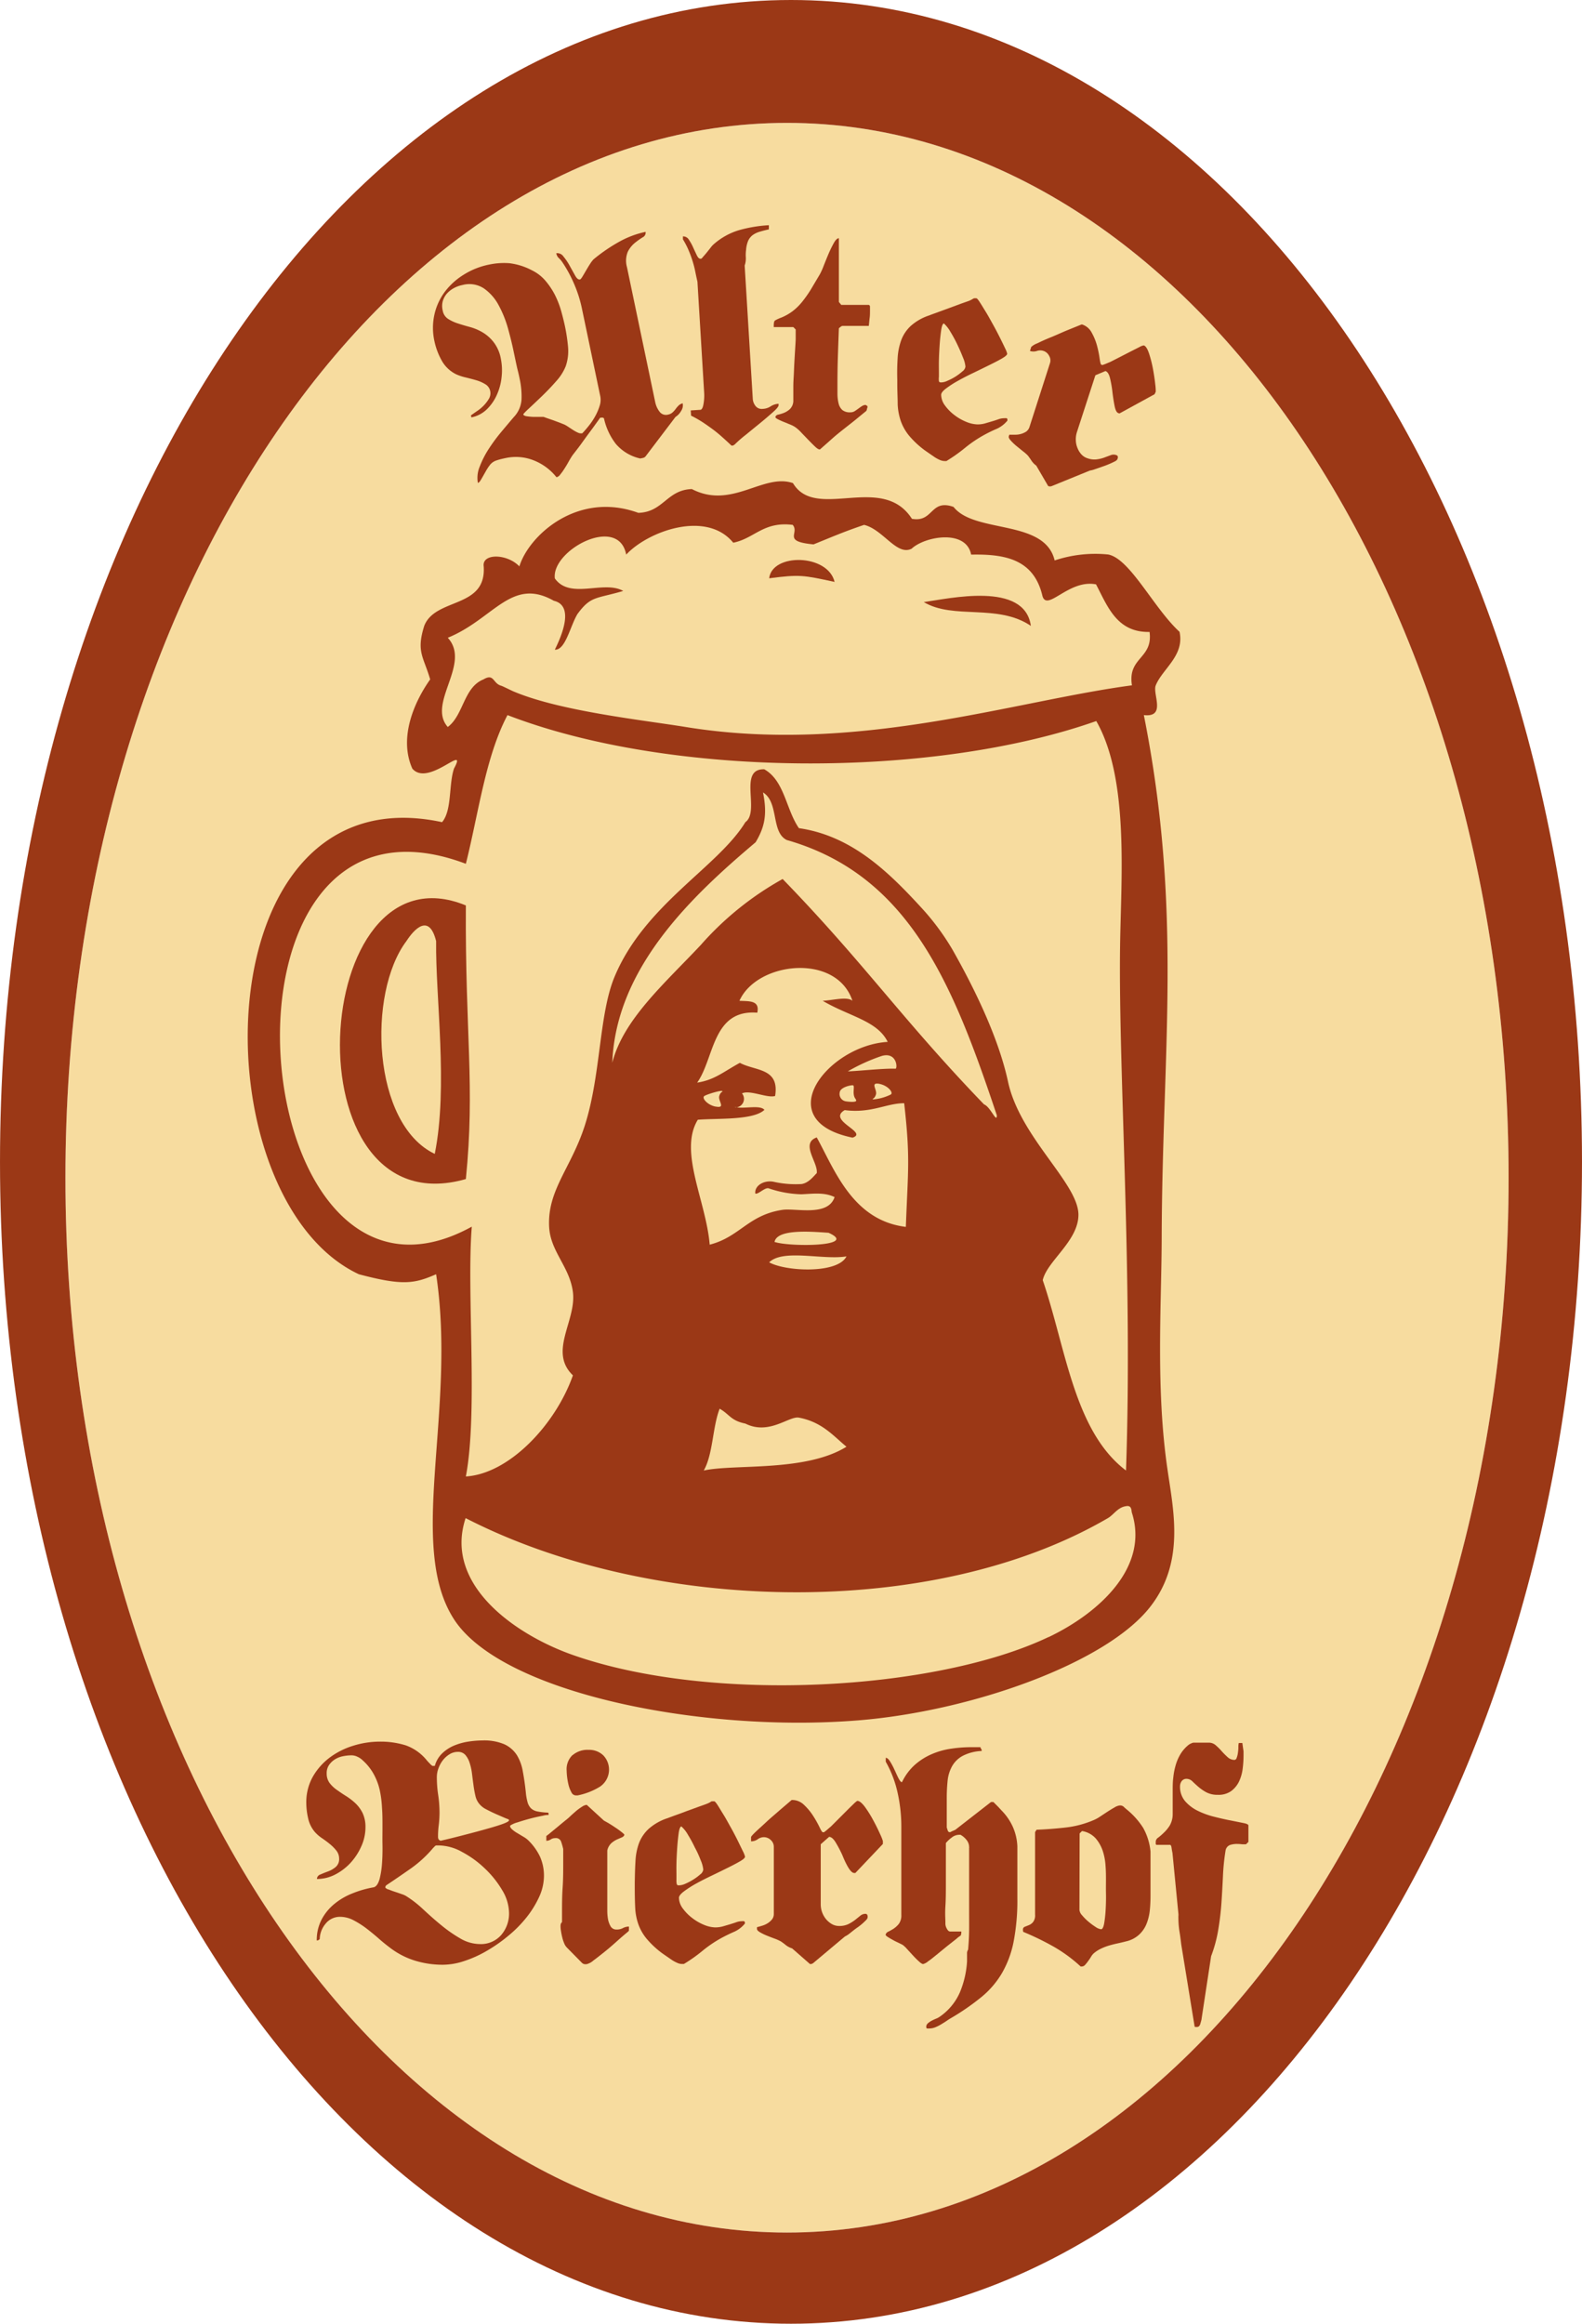 <svg id="Ebene_1" data-name="Ebene 1" xmlns="http://www.w3.org/2000/svg" width="93.84mm" height="137.82mm" viewBox="0 0 266 390.67"><defs><style>.cls-1{fill:#f7dc9f;}.cls-2{fill:#9b3816;}.cls-3{fill:none;}</style></defs><path class="cls-1" d="M290.33,82C223.32,82,169,161.4,169,259.34s54.32,177.33,121.33,177.33,121.33-79.39,121.33-177.33S357.34,82,290.33,82Z" transform="translate(-158 -61.34)"/><path class="cls-2" d="M291,61.34c-73.46,0-133,87.45-133,195.33S217.54,452,291,452s133-87.46,133-195.34S364.45,61.34,291,61.34Zm-.67,375.33c-67,0-121.33-79.39-121.33-177.33S223.32,82,290.33,82,411.66,161.4,411.66,259.34,357.34,436.67,290.33,436.67Z" transform="translate(-158 -61.34)"/><path class="cls-3" d="M281.89,247.47a1.8,1.8,0,0,1-.35-.08A.42.42,0,0,0,281.89,247.47Z" transform="translate(-158 -61.34)"/><path class="cls-3" d="M310.33,267.56c.36-9.6.77-11.53-.28-20.79-3,0-5.6,1.74-10,1.16-3.05,1.76,4.05,3.73,1.32,4.63-14.16-2.92-4.1-15.52,5.91-16.1-1.76-3.58-6.44-4.26-10.93-6.91,1.75-.07,4.13-.76,5,0-2.66-8.07-16.05-6.61-19,0,1.57.1,3.47-.13,3,2-7.6-.59-7.19,7.68-10.11,11.76,2.93-.46,4.32-1.76,7.18-3.33,2.59,1.41,6.7.81,5.93,5.57-1.28.42-4.27-1.08-5.57-.43a1.44,1.44,0,0,1-.87,2.34c1.35.25,4-.43,4.64.43-1.89,1.77-7.81,1.39-11.2,1.66-3.26,5.34,1.39,13.64,2,21,5.05-1.29,6.45-5,12.21-5.85,2.24-.34,7.68,1.2,8.79-2.15-1.76-.85-3.66-.55-5.58-.47a18.28,18.28,0,0,1-5.5-1c-.64-.2-1.76,1.06-2.25.88-.13-1.25,1.37-2.25,3-2a16.82,16.82,0,0,0,4.72.37c1.2-.16,2.05-1.31,2.58-1.84.27-1.75-2.82-5,0-6C298.33,258,301.37,266.52,310.33,267.56Z" transform="translate(-158 -61.34)"/><path class="cls-3" d="M297.31,268.59c-2.9-.19-8.65-.69-9.08,1.54C290.79,271,302.52,270.91,297.31,268.59Z" transform="translate(-158 -61.34)"/><path class="cls-3" d="M226.33,219.56c-6.6,8.73-5.75,30.79,4.77,35.77,2.28-11.36.11-26.25.23-35.77C230.16,214.84,227.66,217.51,226.33,219.56Z" transform="translate(-158 -61.34)"/><path class="cls-3" d="M236.33,309.56c7.33-.45,15.12-8.79,18-17-4.16-4,.61-9.16,0-14-.55-4.29-3.8-6.81-4-11-.3-6.17,3.71-9.86,6-17,2.73-8.52,2.36-18.67,5-25,5.07-12.17,17.38-18.42,22-26,2.52-1.81-1.28-9,3.17-8.89,3.41,1.92,3.65,6.75,5.83,9.9,8.88,1.29,15.09,7.39,20.5,13.27a41.3,41.3,0,0,1,5.33,7.17c3.32,5.87,7.67,14.46,9.33,22.18,2,9.34,11.88,17.09,11.84,22.37,0,4.42-5.3,7.81-6,11,3.9,11.43,5.27,25.4,14,32,1.15-32.95-1.28-66.77-1-88,.15-11.52,1.57-28.26-4-38-27.56,9.71-71.48,9.61-99-1-3.7,7-4.86,16.48-7,25-45.67-17.22-37.78,82.38,1,61C236.43,278.52,238.4,298.62,236.33,309.56Zm0-50c-30,8.56-26.4-56.86,0-46C236.2,235.3,237.9,243.83,236.33,259.56Z" transform="translate(-158 -61.34)"/><path class="cls-3" d="M283.33,300.67c-2.48-.51-2.65-1.56-4.33-2.5-1.21,3.13-1.1,7.63-2.67,10.39,5.15-1.13,17.09.28,24-4-2.2-1.8-4.08-4.15-8-4.89C290.66,299.36,287.33,302.67,283.33,300.67Z" transform="translate(-158 -61.34)"/><path class="cls-3" d="M287.33,273.56c2.79,1.55,11.54,2,13-1C296.3,273.21,289.7,271.26,287.33,273.56Z" transform="translate(-158 -61.34)"/><path class="cls-3" d="M347.33,314.56c-1.35.2-2.05,1.45-3,2-29.58,17.24-76.9,16-108,0-3.74,11.29,8.55,19.68,18,23,23.34,8.22,61.11,6,80-3,8.34-4,17-11.69,14-21C348.27,315,348.18,314.38,347.33,314.56Z" transform="translate(-158 -61.34)"/><path class="cls-3" d="M325.65,248.84C318.32,227,311,208.48,290.33,202.56c-2.69-1.31-1.28-6.35-4-8,.71,3.71.26,5.88-1.24,8.38-10.66,9-23.49,21-24.1,37.06,1.9-7.28,8.78-13.3,14.86-19.77a51.87,51.87,0,0,1,13.76-11.1c13.79,14.22,20.12,23.64,33.89,37.88C324.58,247.4,325.65,250.29,325.65,248.84Z" transform="translate(-158 -61.34)"/><path class="cls-3" d="M351.33,167.56c-5.5.11-7.05-4.28-9-8-4.57-.89-8.17,4.61-9,2-1.44-6.28-6.37-7.11-12-7-.84-4.33-7.8-3.07-10-1-2.5,1.28-4.78-3.22-8-4-3.48,1.19-5.18,1.94-8.5,3.28-5.33-.5-2.3-1.83-3.5-3.28-4.95-.61-6.4,2.27-10,3-4.53-5.54-14.36-1.92-18,2-1.29-6.78-12.59-.76-12,4,2.56,3.63,8.24.24,11.5,2.11-4.63,1.36-5.44.81-7.69,3.87-1.22,2-2,6.15-3.81,6,1.15-2.32,3.33-7.4-.17-8.22-7.13-4.05-10.1,3.06-17.83,6.22,4,4.37-3.54,11,0,15,2.67-2,2.66-6.67,6-8,1.83-1.08,1.57.69,3,1.07.2.06,1.78.85,2,.93,7.88,3.35,21.79,4.83,29,6,28.62,4.66,55.07-4.35,75-7C347.56,171.79,351.89,172.13,351.33,167.56Zm-64-9c.5-4.28,9.87-4.12,11,.61C293,158,292.51,157.89,287.33,158.56Zm26,4c4.17-.58,17-3.54,18,4C325.75,162.77,318.31,165.54,313.33,162.56Z" transform="translate(-158 -61.34)"/><path class="cls-2" d="M287.33,158.56c5.18-.67,5.7-.53,11,.61C297.2,154.44,287.83,154.28,287.33,158.56Z" transform="translate(-158 -61.34)"/><path class="cls-2" d="M313.33,162.56c5,3,12.42.21,18,4C330.3,159,317.5,162,313.33,162.56Z" transform="translate(-158 -61.34)"/><path class="cls-2" d="M236.33,213.56c-26.4-10.86-30,54.56,0,46C237.9,243.83,236.2,235.3,236.33,213.56Zm-5.23,41.77c-10.52-5-11.37-27-4.77-35.77,1.33-2.05,3.83-4.72,5,0C231.21,229.08,233.38,244,231.1,255.33Z" transform="translate(-158 -61.34)"/><path class="cls-2" d="M353.33,269.56c.07-31.63,3.56-54.94-3-88,3.82.43,1.42-3.57,2-5,1.14-2.8,4.87-5,4-9-4.36-4-8.32-12.3-12-13a21.61,21.61,0,0,0-9,1c-1.65-7-13.44-4.46-17-9-3.95-1.39-3.34,2.66-7,2-5-7.79-16.17.45-20-6-5-1.72-10.28,4.49-17,1-4.21.13-4.79,3.88-9,4-10.29-3.75-18.45,3.89-20,9-2.09-2.18-6.33-2.22-6,0,.48,7.15-8.13,5.2-10,10-1.37,4.38-.12,5.15,1,9-2.5,3.52-5.39,9.64-3,15,2.71,3.18,9.43-4.5,7,0-.91,2.76-.31,7-2,9-40.53-8.74-41.15,63.24-14,76,7.33,1.95,9.33,1.61,13,0,3.48,23.06-5,45.6,3,58s41.59,19.14,68,17c18.93-1.53,41.52-9.54,49-19,5.92-7.49,4-16.11,3-23C352.3,294.88,353.3,280.6,353.33,269.56Zm-117-63c2.14-8.52,3.3-18,7-25,27.52,10.61,71.44,10.71,99,1,5.57,9.74,4.15,26.48,4,38-.28,21.23,2.15,55.05,1,88-8.73-6.6-10.1-20.57-14-32,.7-3.19,6-6.58,6-11,0-5.28-9.82-13-11.84-22.37-1.66-7.72-6-16.31-9.33-22.18a41.3,41.3,0,0,0-5.33-7.17c-5.41-5.88-11.62-12-20.5-13.27-2.18-3.15-2.42-8-5.83-9.9-4.45-.11-.65,7.08-3.17,8.89-4.62,7.58-16.93,13.83-22,26-2.64,6.33-2.27,16.48-5,25-2.29,7.14-6.3,10.83-6,17,.2,4.19,3.45,6.71,4,11,.61,4.84-4.16,10,0,14-2.88,8.21-10.67,16.55-18,17,2.07-10.94.1-31,1-42C198.55,288.94,190.66,189.34,236.33,206.56Zm51,67c2.37-2.3,9-.35,13-1C298.87,275.52,290.12,275.11,287.33,273.56Zm13,31c-6.91,4.28-18.85,2.87-24,4,1.57-2.76,1.46-7.26,2.67-10.39,1.68.94,1.85,2,4.33,2.5,4,2,7.33-1.31,9-1C296.25,300.41,298.13,302.76,300.33,304.56Zm-12.1-34.43c.43-2.23,6.18-1.73,9.08-1.54C302.52,270.91,290.79,271,288.23,270.13Zm7.1-17.57c-2.82,1,.27,4.25,0,6-.53.53-1.38,1.68-2.58,1.84A16.82,16.82,0,0,1,288,260c-1.66-.27-3.16.73-3,2,.49.18,1.61-1.08,2.25-.88a18.28,18.28,0,0,0,5.5,1c1.92-.08,3.82-.38,5.58.47-1.11,3.35-6.55,1.81-8.79,2.15-5.76.88-7.16,4.56-12.21,5.85-.61-7.36-5.26-15.66-2-21,3.39-.27,9.31.11,11.2-1.66-.67-.86-3.29-.18-4.64-.43a.42.42,0,0,1-.35-.08,1.8,1.8,0,0,0,.35.08,1.44,1.44,0,0,0,.87-2.34c1.3-.65,4.29.85,5.57.43.77-4.76-3.34-4.16-5.93-5.57-2.86,1.57-4.25,2.87-7.18,3.33,2.92-4.08,2.51-12.35,10.11-11.76.47-2.13-1.43-1.9-3-2,2.95-6.61,16.34-8.07,19,0-.89-.77-3.27-.08-5,0,4.49,2.65,9.17,3.33,10.93,6.91-10,.58-20.07,13.18-5.91,16.1,2.73-.9-4.37-2.87-1.32-4.63,4.44.58,7-1.16,10-1.16,1.05,9.26.64,11.19.28,20.79C301.37,266.52,298.33,258,295.33,252.56Zm-17-5.18c-1.39-.26-2.41-1.47-1.89-1.79s2.84-1,3-.82-.25,0-.5.82S280.09,247.69,278.37,247.38Zm27.54-3.82c1.4.26,2.42,1.47,1.9,1.79a8,8,0,0,1-3,.82c-.13-.19.25,0,.51-.82S304.2,243.24,305.91,243.56Zm-5.31-2.11a31.11,31.11,0,0,1,5.74-2.6c2.54-.68,2.64,2.17,2.26,2.16C306.66,240.92,302.19,241.42,300.6,241.45Zm1.29,4.68c.65.73-1.65.36-1.65.36a1.25,1.25,0,0,1-1-1.54c.11-.77,1.64-1.16,2.16-1.16S301.14,245.28,301.89,246.13Zm-12.28-37a51.87,51.87,0,0,0-13.76,11.1c-6.08,6.47-13,12.49-14.86,19.77.61-16,13.44-28.06,24.1-37.06,1.5-2.5,2-4.67,1.24-8.38,2.72,1.65,1.31,6.69,4,8,20.68,5.92,28,24.39,35.32,46.28,0,1.45-1.07-1.44-2.15-1.83C309.73,232.77,303.4,223.35,289.61,209.13Zm44.72,127.43c-18.89,9-56.66,11.22-80,3-9.45-3.32-21.74-11.71-18-23,31.1,16,78.42,17.24,108,0,.95-.55,1.65-1.8,3-2,.85-.18.94.39,1,1C351.32,324.87,342.67,332.58,334.33,336.56Zm14-160c-19.93,2.65-46.38,11.66-75,7-7.21-1.17-21.12-2.65-29-6-.2-.08-1.78-.87-2-.93-1.45-.38-1.19-2.15-3-1.07-3.34,1.33-3.33,6-6,8-3.54-4,4-10.63,0-15,7.73-3.16,10.7-10.27,17.83-6.22,3.5.82,1.32,5.9.17,8.22,1.79.13,2.59-4,3.81-6,2.25-3.06,3.06-2.51,7.69-3.87-3.26-1.87-8.94,1.52-11.5-2.11-.59-4.76,10.71-10.78,12-4,3.64-3.92,13.47-7.54,18-2,3.6-.73,5.05-3.61,10-3,1.2,1.45-1.83,2.78,3.5,3.28,3.32-1.34,5-2.09,8.5-3.28,3.22.78,5.5,5.28,8,4,2.2-2.07,9.16-3.33,10,1,5.63-.11,10.56.72,12,7,.83,2.61,4.43-2.89,9-2,1.95,3.72,3.5,8.11,9,8C351.89,172.13,347.56,171.79,348.33,176.56Z" transform="translate(-158 -61.34)"/><path class="cls-2" d="M212.76,384.73a4.14,4.14,0,0,0-1,2.59.62.62,0,0,1-.5.25,7.36,7.36,0,0,1,.82-3.53,8.53,8.53,0,0,1,2.17-2.64,11.25,11.25,0,0,1,3.06-1.77,17.25,17.25,0,0,1,3.51-1c.43-.1.75-.55,1-1.37a15.14,15.14,0,0,0,.42-2.76c.07-1,.09-2.07.07-3.11s0-1.85,0-2.42v-.69c0-1,0-2-.08-3a18.6,18.6,0,0,0-.37-2.94,10.18,10.18,0,0,0-1-2.69,8.72,8.72,0,0,0-1.87-2.36,3,3,0,0,0-.87-.6,2.32,2.32,0,0,0-1-.25,7.34,7.34,0,0,0-1.44.15,4,4,0,0,0-1.35.52,3.45,3.45,0,0,0-1,.95,2.38,2.38,0,0,0-.4,1.42,2.65,2.65,0,0,0,.47,1.59,5.46,5.46,0,0,0,1.22,1.17c.5.35,1,.7,1.57,1.05a10.45,10.45,0,0,1,1.57,1.21,5.85,5.85,0,0,1,1.22,1.67,5.47,5.47,0,0,1,.47,2.37,7.73,7.73,0,0,1-.67,3.13,10.23,10.23,0,0,1-1.79,2.79,9.39,9.39,0,0,1-2.59,2,6.66,6.66,0,0,1-3.11.77.81.81,0,0,1,.57-.75c.38-.17.81-.34,1.29-.52a4.29,4.29,0,0,0,1.3-.75,1.73,1.73,0,0,0,.57-1.42,2.15,2.15,0,0,0-.47-1.34,7.41,7.41,0,0,0-1.12-1.12c-.43-.35-.88-.68-1.35-1a6.28,6.28,0,0,1-1.14-1,5.24,5.24,0,0,1-1.14-2.34,11.62,11.62,0,0,1-.3-2.54,8.73,8.73,0,0,1,1.09-4.4,10.58,10.58,0,0,1,2.86-3.24,12.87,12.87,0,0,1,4-2,15,15,0,0,1,4.4-.67,14.25,14.25,0,0,1,4.36.62,8,8,0,0,1,3.51,2.47c.13.16.32.37.57.62a2,2,0,0,0,.42.37h.4a4.59,4.59,0,0,1,1.22-2.09,6.52,6.52,0,0,1,2-1.32,10.29,10.29,0,0,1,2.39-.67,16,16,0,0,1,2.41-.2,8.69,8.69,0,0,1,3.69.65,5,5,0,0,1,2.09,1.82,7.7,7.7,0,0,1,1,2.76c.2,1.06.37,2.22.5,3.48a9.44,9.44,0,0,0,.3,1.7,2.39,2.39,0,0,0,.57,1,2.16,2.16,0,0,0,1.05.52,11.19,11.19,0,0,0,1.72.2c.13,0,.19.06.19.2v.19a3.59,3.59,0,0,0-.94.13c-.63.12-1.33.27-2.09.47s-1.5.42-2.19.65a4.24,4.24,0,0,0-1.25.55v.1c0,.16.13.35.38.57a5,5,0,0,0,.89.62l1,.6a4.05,4.05,0,0,1,.75.55,9.57,9.57,0,0,1,2,2.76,7.85,7.85,0,0,1,.67,3.26,8.52,8.52,0,0,1-.8,3.51,16.62,16.62,0,0,1-2.11,3.43,20.48,20.48,0,0,1-3.07,3.11,25.81,25.81,0,0,1-3.63,2.54,19.47,19.47,0,0,1-3.81,1.72,11.51,11.51,0,0,1-3.61.62,15.87,15.87,0,0,1-4.65-.69,13.36,13.36,0,0,1-4.16-2.14c-.59-.44-1.23-.95-1.91-1.55s-1.38-1.17-2.09-1.72a15.4,15.4,0,0,0-2.19-1.39,4.88,4.88,0,0,0-2.22-.57A3.07,3.07,0,0,0,212.76,384.73Zm10.5-5.77c.31.13.67.27,1.07.4s.79.26,1.17.4a3.6,3.6,0,0,1,.72.3,18.32,18.32,0,0,1,2.89,2.23c1,.93,2,1.83,3.06,2.69a23.28,23.28,0,0,0,3.21,2.24,6.56,6.56,0,0,0,3.29.95,4.52,4.52,0,0,0,3.6-1.52,5.51,5.51,0,0,0,1.32-3.76,7.56,7.56,0,0,0-1.14-3.76,16.62,16.62,0,0,0-2.91-3.65,17.1,17.1,0,0,0-3.84-2.79,8.27,8.27,0,0,0-3.85-1.1h-.4a.39.39,0,0,0-.28.08l-.32.32a20.11,20.11,0,0,1-3.68,3.41c-1.3.91-2.69,1.87-4.18,2.86a.47.47,0,0,0-.2.4C222.79,378.73,222.94,378.83,223.26,379Zm8.39-8.86a1,1,0,0,0,.07.42.59.59,0,0,0,.38.28c.89-.2,2-.47,3.28-.8s2.56-.66,3.78-1,2.28-.64,3.14-.94,1.29-.53,1.29-.7-.21-.19-.64-.37l-1.5-.65c-.56-.25-1.13-.52-1.69-.82a3.5,3.5,0,0,1-1.24-1,3.2,3.2,0,0,1-.6-1.34,17.55,17.55,0,0,1-.32-1.82c-.09-.64-.17-1.29-.25-1.94a9.5,9.5,0,0,0-.4-1.76,3.74,3.74,0,0,0-.72-1.3,1.61,1.61,0,0,0-1.25-.5,2.64,2.64,0,0,0-1.39.4,4.18,4.18,0,0,0-1.12,1,5.07,5.07,0,0,0-.75,1.37,4.25,4.25,0,0,0-.27,1.44,20.33,20.33,0,0,0,.22,3,20.43,20.43,0,0,1,.23,3,18,18,0,0,1-.13,2.11,14.92,14.92,0,0,0-.12,1.67Z" transform="translate(-158 -61.34)"/><path class="cls-2" d="M252.28,384.83a.78.78,0,0,1,.22-.35V383c0-1.43,0-2.85.1-4.28s.1-2.87.1-4.33v-2.19a11.22,11.22,0,0,0-.35-1.24.91.91,0,0,0-1-.6,1.34,1.34,0,0,0-.75.22,1.34,1.34,0,0,1-.74.23V370a8.25,8.25,0,0,0,.67-.52l1.42-1.17c.56-.47,1-.83,1.34-1.1a8.54,8.54,0,0,0,.67-.6c.28-.26.59-.53.92-.82a9.29,9.29,0,0,1,1-.72,1.61,1.61,0,0,1,.78-.3l2.88,2.64.75.42c.36.22.75.46,1.14.73a13,13,0,0,1,1.07.77c.32.25.48.4.48.47s-.12.3-.35.4l-.85.37a4,4,0,0,0-1,.65,2.36,2.36,0,0,0-.67,1.22v10.15a8.27,8.27,0,0,0,.12,1.4,3.76,3.76,0,0,0,.45,1.22,1.12,1.12,0,0,0,1,.52,2.2,2.2,0,0,0,1.07-.25,2.14,2.14,0,0,1,1-.25c0,.07,0,.18,0,.35a3.45,3.45,0,0,0,0,.35l-.2.2c-.49.4-1.09.91-1.79,1.54s-1.39,1.23-2.09,1.79-1.33,1.06-1.89,1.47a2.69,2.69,0,0,1-1.14.62,2.3,2.3,0,0,1-.38,0,.9.9,0,0,1-.37-.18l-2.59-2.63a2.18,2.18,0,0,1-.45-.73,6,6,0,0,1-.32-1c-.09-.35-.15-.68-.2-1a5.15,5.15,0,0,1-.08-.77A2.17,2.17,0,0,1,252.28,384.83Zm2-28.42a3.84,3.84,0,0,1,2.68-.89,3.42,3.42,0,0,1,2.47.92,3.46,3.46,0,0,1-.55,5.27,11.45,11.45,0,0,1-3.76,1.47h-.3a.85.85,0,0,1-.74-.52,5,5,0,0,1-.48-1.22,11.42,11.42,0,0,1-.25-1.4,10.23,10.23,0,0,1-.07-1A3.29,3.29,0,0,1,254.25,356.41Z" transform="translate(-158 -61.34)"/><path class="cls-2" d="M264.85,374.21a10.32,10.32,0,0,1,.59-3,6.38,6.38,0,0,1,1.6-2.38,8.93,8.93,0,0,1,3.13-1.8l1.22-.45c.65-.23,1.35-.48,2.09-.77l2.12-.77c.66-.23,1.08-.38,1.24-.45a3.39,3.39,0,0,0,.48-.22l.2-.12a.45.45,0,0,1,.17-.08l.4,0c.1,0,.29.21.57.64s.61,1,1,1.62.78,1.36,1.22,2.14.82,1.52,1.17,2.22l.87,1.79a4.14,4.14,0,0,1,.35.89c0,.2-.28.46-.83.78s-1.23.68-2.06,1.09-1.72.85-2.66,1.3-1.84.9-2.67,1.36a18.72,18.72,0,0,0-2.06,1.32c-.55.42-.83.78-.83,1.07a3.09,3.09,0,0,0,.65,1.8,7.81,7.81,0,0,0,1.59,1.61,8.48,8.48,0,0,0,2,1.15,5.24,5.24,0,0,0,1.87.42,5,5,0,0,0,1.27-.17l1.19-.35c.38-.12.74-.23,1.07-.35a2.77,2.77,0,0,1,.95-.17,1,1,0,0,1,.32,0c.12,0,.18.13.18.29v.1a4.91,4.91,0,0,1-1.77,1.37q-1,.43-2.07,1a20.64,20.64,0,0,0-3.26,2.19,26.25,26.25,0,0,1-3.16,2.24h-.3a1.94,1.94,0,0,1-.84-.2,5.7,5.7,0,0,1-.9-.49l-.87-.6-.72-.5a15.31,15.31,0,0,1-2.64-2.46,8.14,8.14,0,0,1-1.39-2.44,9.8,9.8,0,0,1-.53-2.79c-.05-1-.07-2.18-.07-3.51v-.7C264.75,376.54,264.78,375.32,264.85,374.21Zm7.17,4.08a1.37,1.37,0,0,0,.29,0,2.85,2.85,0,0,0,.95-.27,9.43,9.43,0,0,0,1.32-.7,8.09,8.09,0,0,0,1.17-.87,1.21,1.21,0,0,0,.5-.8,5.23,5.23,0,0,0-.4-1.49c-.27-.7-.58-1.43-1-2.19a22.15,22.15,0,0,0-1.17-2.16,5.43,5.43,0,0,0-1.12-1.42q-.3.09-.45,1.14c-.09.7-.18,1.5-.24,2.39s-.11,1.79-.13,2.66,0,1.54,0,2v.75a2.79,2.79,0,0,0,.05.74A.26.26,0,0,0,272,378.29Z" transform="translate(-158 -61.34)"/><path class="cls-2" d="M290.16,388.37c-.28-.23-.57-.45-.87-.65a7.78,7.78,0,0,0-1-.45c-.45-.16-.9-.34-1.35-.52a9.13,9.13,0,0,1-1.17-.57c-.33-.2-.49-.38-.49-.55v-.3c.26-.06.56-.15.89-.25a3.66,3.66,0,0,0,.92-.42,3,3,0,0,0,.73-.65,1.47,1.47,0,0,0,.29-.92V371.84a1.52,1.52,0,0,0-.52-1.17,1.67,1.67,0,0,0-1.12-.47,1.78,1.78,0,0,0-1.07.35,1.87,1.87,0,0,1-1.12.35v-.7q0-.15.75-.87c.5-.48,1.1-1,1.81-1.67s1.47-1.29,2.27-2l2-1.71h.1a2.85,2.85,0,0,1,2,.84,9.76,9.76,0,0,1,1.54,1.87,17.85,17.85,0,0,1,1.05,1.87c.26.56.45.84.55.84h.2a7.66,7.66,0,0,0,.62-.5l.57-.49,1.17-1.17,1.42-1.42c.46-.47.87-.86,1.22-1.2s.55-.49.62-.49c.33,0,.75.34,1.25,1a19.42,19.42,0,0,1,1.41,2.26c.45.83.83,1.6,1.15,2.32a8.89,8.89,0,0,1,.47,1.17c0,.06,0,.23,0,.49l-4.63,4.88h-.2c-.29,0-.62-.31-1-.94s-.69-1.33-1-2.09a20.26,20.26,0,0,0-1.1-2.09c-.38-.63-.75-.95-1.12-.95L296,371.39V381.5a3.89,3.89,0,0,0,.22,1.29,3.94,3.94,0,0,0,.65,1.17,3.71,3.71,0,0,0,1,.85,2.44,2.44,0,0,0,1.24.32,3.51,3.51,0,0,0,1.55-.32,7,7,0,0,0,1.12-.7l.87-.7a1.34,1.34,0,0,1,.85-.32c.26,0,.39.17.39.5s-.18.47-.54.82-.78.7-1.22,1-.88.67-1.3,1a4,4,0,0,1-.77.49l-5.28,4.43a.77.77,0,0,1-.59.2l-3-2.63A3.4,3.4,0,0,1,290.16,388.37Z" transform="translate(-158 -61.34)"/><path class="cls-2" d="M314,401.51a3.12,3.12,0,0,1,.65-.45c.25-.13.5-.25.75-.35a2.45,2.45,0,0,0,.57-.3,9.67,9.67,0,0,0,3.41-4.08,16,16,0,0,0,1.22-5.23v-1c0-.17,0-.33,0-.5a1.32,1.32,0,0,1,.18-.5c.1-1.12.16-2.22.17-3.28s0-2.12,0-3.19V372.19a.49.49,0,0,1,0-.15.28.28,0,0,0,0-.15,1.89,1.89,0,0,0-.45-1.24,3.31,3.31,0,0,0-1-.85h-.19a2,2,0,0,0-1.27.45,5.44,5.44,0,0,0-1,.94q0,.75,0,2.64c0,1.26,0,2.6,0,4s0,2.75-.08,4,0,2.14,0,2.63v.35a1.79,1.79,0,0,0,.24.77c.17.32.35.48.55.48h1.89c0,.43-.06.68-.2.74a4.63,4.63,0,0,0-.64.5l-1.55,1.22-1.71,1.4c-.55.44-1,.83-1.47,1.14a2.12,2.12,0,0,1-.85.47q-.24,0-.72-.45c-.32-.29-.65-.62-1-1l-1-1.09a4.47,4.47,0,0,0-.75-.7l-.77-.38a8.82,8.82,0,0,1-.92-.47c-.3-.16-.57-.32-.8-.47s-.35-.27-.35-.37.14-.37.42-.5a8.45,8.45,0,0,0,.9-.5,4,4,0,0,0,.9-.82,2.39,2.39,0,0,0,.42-1.52V368.36a26.11,26.11,0,0,0-.62-5.6,18.63,18.63,0,0,0-2-5.25v-.65q.34,0,.72.6a11.06,11.06,0,0,1,.72,1.34c.24.5.45,1,.65,1.39s.38.68.55.75h.1a9.19,9.19,0,0,1,2.14-2.89,10.57,10.57,0,0,1,2.86-1.81,12.76,12.76,0,0,1,3.29-.92,22.75,22.75,0,0,1,3.36-.25h1.54a.43.43,0,0,0,.07.22,1.86,1.86,0,0,1,.13.23v.19a7.58,7.58,0,0,0-3.21.83,4.49,4.49,0,0,0-1.77,1.74,6.34,6.34,0,0,0-.75,2.46,28.63,28.63,0,0,0-.14,3v4.78c0,.1.08.26.14.49s.19.35.35.35h.1a3.16,3.16,0,0,1,.45-.22l.4-.18,6-4.67h.4l.57.57c.15.15.3.3.45.47l.37.4a9.44,9.44,0,0,1,1.89,2.76,9,9,0,0,1,.75,3.26v8.66a36.56,36.56,0,0,1-.65,7.47,17.12,17.12,0,0,1-2,5.28,15.14,15.14,0,0,1-3.43,3.95,40.12,40.12,0,0,1-5,3.46c-.23.13-.5.3-.79.5s-.62.4-.95.6a6.87,6.87,0,0,1-1,.5,2.77,2.77,0,0,1-1,.19,1.94,1.94,0,0,1-.33,0c-.11,0-.17-.11-.17-.27A.77.77,0,0,1,314,401.51Z" transform="translate(-158 -61.34)"/><path class="cls-2" d="M330,385.78a.49.49,0,0,1,.32-.52l.7-.28a1.75,1.75,0,0,0,.69-.52,1.82,1.82,0,0,0,.33-1.22V369.35l.25-.4c1.62-.06,3.25-.19,4.87-.37a16.68,16.68,0,0,0,4.78-1.27,6.33,6.33,0,0,0,1-.55l1.24-.82c.44-.28.84-.53,1.22-.74a2.07,2.07,0,0,1,.87-.33.9.9,0,0,1,.65.2c.13.13.3.28.5.45a12.86,12.86,0,0,1,2.79,3.11,10.1,10.1,0,0,1,1.24,4v4.18c0,.5,0,1,0,1.57s0,1.1,0,1.67q0,1.25-.12,2.46a8.5,8.5,0,0,1-.55,2.26,5,5,0,0,1-1.25,1.82,4.78,4.78,0,0,1-2.16,1.12c-.5.13-1,.25-1.47.35s-.94.22-1.39.35a9.17,9.17,0,0,0-1.32.5,5.45,5.45,0,0,0-1.25.79,2.34,2.34,0,0,0-.47.57,8.14,8.14,0,0,1-.5.75,6.42,6.42,0,0,1-.52.65.75.75,0,0,1-.55.27h-.2a24.75,24.75,0,0,0-4.53-3.33,46.19,46.19,0,0,0-5.12-2.49S330,386,330,385.78Zm9.5-3.34a1.56,1.56,0,0,0,.45.9,8.31,8.31,0,0,0,1.07,1.07,11.17,11.17,0,0,0,1.22.9,2,2,0,0,0,.9.37c.23,0,.4-.34.52-1a20.35,20.35,0,0,0,.25-2.37c.05-.89.07-1.8.05-2.71s0-1.6,0-2.06c0-.77,0-1.6-.07-2.49a9.94,9.94,0,0,0-.47-2.54,6.34,6.34,0,0,0-1.2-2.12,3.94,3.94,0,0,0-2.29-1.22l-.4.4Z" transform="translate(-158 -61.34)"/><path class="cls-2" d="M356.31,386a15.06,15.06,0,0,1-.17-2.21,3.49,3.49,0,0,1,0-.35,1.83,1.83,0,0,0,0-.35l-1-10.25c-.06-.27-.11-.55-.15-.85s-.11-.46-.25-.5h-2.23a.17.17,0,0,1-.18-.15,2.83,2.83,0,0,1,0-.29v-.15a.88.88,0,0,1,.42-.63,10.13,10.13,0,0,0,.94-.82,6.16,6.16,0,0,0,1-1.22,3.86,3.86,0,0,0,.49-1.86v-.65c0-.56,0-1.13,0-1.69s0-1.15,0-1.75,0-1.4.1-2.11a11.15,11.15,0,0,1,.38-2,7.83,7.83,0,0,1,.79-1.87,5.91,5.91,0,0,1,1.37-1.59,1.6,1.6,0,0,1,.43-.25,1.31,1.31,0,0,1,.42-.15h2.59a1.75,1.75,0,0,1,1.17.45c.34.3.68.62,1,1a13.21,13.21,0,0,0,1,1,1.69,1.69,0,0,0,1.12.45.4.4,0,0,0,.37-.3,3.69,3.69,0,0,0,.2-.72,8.1,8.1,0,0,0,.1-.92c0-.33,0-.63.07-.9h.6c.1.73.17,1.2.2,1.39v.7a17.89,17.89,0,0,1-.15,2.27,7,7,0,0,1-.62,2.14,4.36,4.36,0,0,1-1.32,1.59,3.65,3.65,0,0,1-2.24.62,4,4,0,0,1-1.92-.42,7.68,7.68,0,0,1-1.34-.92c-.38-.33-.72-.64-1-.92a1.44,1.44,0,0,0-1-.43,1,1,0,0,0-.82.4,1.5,1.5,0,0,0-.27.85,3.75,3.75,0,0,0,.84,2.49,6.74,6.74,0,0,0,2.15,1.64,13.75,13.75,0,0,0,2.76,1c1,.25,1.9.46,2.76.62l2.14.43c.57.11.85.25.85.42V371l-.4.39a4.68,4.68,0,0,1-.7,0,7,7,0,0,0-.79-.05,3.69,3.69,0,0,0-1.22.18,1.21,1.21,0,0,0-.73.92,36.71,36.71,0,0,0-.44,4.33c-.07,1.46-.15,2.94-.25,4.43s-.28,3-.53,4.5a23,23,0,0,1-1.21,4.51l-1.6,10.5c0,.17-.1.44-.2.82s-.29.58-.59.58l-.25,0a.16.16,0,0,1-.15-.17l-2.24-13.74C356.52,387.41,356.43,386.7,356.31,386Z" transform="translate(-158 -61.34)"/><path class="cls-2" d="M241.53,138.73a2.28,2.28,0,0,0-1.2.84,9,9,0,0,0-.6.91c-.18.33-.36.63-.52.92s-.31.54-.45.76-.28.34-.41.36a4.87,4.87,0,0,1,.32-2.76,15.81,15.81,0,0,1,1.54-3,28.94,28.94,0,0,1,2.12-2.86c.78-.93,1.46-1.74,2.06-2.44a4.69,4.69,0,0,0,1.3-3,13.82,13.82,0,0,0-.3-3.37c-.1-.49-.21-1-.33-1.46s-.22-.95-.32-1.41l-.39-1.85c-.24-1.17-.56-2.46-.95-3.87a18.74,18.74,0,0,0-1.58-3.89,8,8,0,0,0-2.47-2.79,4.44,4.44,0,0,0-3.57-.57,5.07,5.07,0,0,0-1.47.53,4.34,4.34,0,0,0-1.18.93,3.36,3.36,0,0,0-.69,1.29,3.15,3.15,0,0,0,0,1.56,2.06,2.06,0,0,0,.9,1.39,6.9,6.9,0,0,0,1.66.77c.63.21,1.32.41,2.06.61a8.59,8.59,0,0,1,2.12.91,6.62,6.62,0,0,1,1.84,1.65,6.45,6.45,0,0,1,1.2,2.8,9.8,9.8,0,0,1,.13,2.94,9.6,9.6,0,0,1-.77,3,7.79,7.79,0,0,1-1.69,2.49,5.17,5.17,0,0,1-2.63,1.39l-.08-.34,1-.7a6.53,6.53,0,0,0,1.15-.95,6,6,0,0,0,.88-1.15,1.82,1.82,0,0,0,.21-1.29,1.72,1.72,0,0,0-.83-1.15,6.1,6.1,0,0,0-1.53-.67c-.58-.17-1.17-.32-1.78-.47a8.22,8.22,0,0,1-1.59-.53,5.58,5.58,0,0,1-2.45-2.36,11.53,11.53,0,0,1-1.19-3.18,10.33,10.33,0,0,1,0-4.53,10.11,10.11,0,0,1,1.77-3.83A11.61,11.61,0,0,1,236,107.5a12.66,12.66,0,0,1,4.2-1.67,12.1,12.1,0,0,1,3.46-.24,10.91,10.91,0,0,1,3.81,1.21,7,7,0,0,1,2.25,1.75,12.35,12.35,0,0,1,1.59,2.38,15.53,15.53,0,0,1,1.05,2.71c.26.94.49,1.85.67,2.73a29.44,29.44,0,0,1,.48,3.28,7.83,7.83,0,0,1-.39,3.26,8.29,8.29,0,0,1-1.58,2.49c-.78.9-1.59,1.74-2.42,2.54s-1.57,1.5-2.21,2.09-.95.94-.93,1,.2.23.51.28a10.12,10.12,0,0,0,1.07.11l1.13,0,.69,0,.63.23,1.05.36,1.1.41.75.3a5.41,5.41,0,0,1,.61.36l.79.52a6.19,6.19,0,0,0,.83.46,1.22,1.22,0,0,0,.77.12c.33-.34.7-.77,1.1-1.27a11.15,11.15,0,0,0,1.07-1.6,9,9,0,0,0,.73-1.7,3.18,3.18,0,0,0,.12-1.66l-3.09-14.76a21.33,21.33,0,0,0-1.28-4.05,22.13,22.13,0,0,0-2-3.71,4.13,4.13,0,0,0-.63-.73,1.37,1.37,0,0,1-.39-.79,1.25,1.25,0,0,1,1.21.57,9.45,9.45,0,0,1,1.06,1.58l.9,1.62c.27.48.54.7.8.64.1,0,.24-.18.43-.49s.39-.66.62-1.05.45-.76.68-1.11a4.85,4.85,0,0,1,.56-.73,28.21,28.21,0,0,1,4.09-2.83,15.78,15.78,0,0,1,4.66-1.79.86.86,0,0,1-.5.92,13.56,13.56,0,0,0-1.3.93,4.61,4.61,0,0,0-1.19,1.49,4,4,0,0,0-.14,2.6L268.18,129a3.94,3.94,0,0,0,.7,1.53,1.34,1.34,0,0,0,1.46.51,1.56,1.56,0,0,0,.74-.36,3.77,3.77,0,0,0,.53-.59,4.25,4.25,0,0,1,.51-.59,1.4,1.4,0,0,1,.67-.35,1.68,1.68,0,0,1-.27,1.28,2.71,2.71,0,0,1-.94,1l-5,6.59a.79.79,0,0,1-.28.24,1.47,1.47,0,0,1-.36.1l-.29.06a7.53,7.53,0,0,1-4.1-2.45,10.81,10.81,0,0,1-2-4.3.42.42,0,0,0-.43-.11l-.2,0-.43.6c-.32.44-.71,1-1.19,1.64s-1,1.36-1.54,2.11-1.06,1.4-1.52,2c-.23.35-.46.73-.68,1.13s-.45.78-.68,1.13a8.68,8.68,0,0,1-.67.93,1.09,1.09,0,0,1-.56.45l-.1,0a9.15,9.15,0,0,0-3.85-2.83,8.11,8.11,0,0,0-4.65-.38C242.52,138.45,242,138.57,241.53,138.73Z" transform="translate(-158 -61.34)"/><path class="cls-2" d="M274.14,130.34l1.59-.1c.26,0,.45-.33.56-1a8.07,8.07,0,0,0,.1-2l-1.12-18.53c-.14-.63-.27-1.22-.38-1.78s-.26-1.11-.43-1.67-.38-1.13-.63-1.73a13.47,13.47,0,0,0-1-1.95l0-.5a1.12,1.12,0,0,1,1,.56,8.53,8.53,0,0,1,.72,1.3c.21.47.42.91.61,1.31s.4.6.63.59.24-.12.43-.33.39-.44.61-.71l.62-.78a3.91,3.91,0,0,1,.49-.56,11.37,11.37,0,0,1,4.34-2.43,23.32,23.32,0,0,1,5-.83l0,.7q-.93.21-1.62.42a3.8,3.8,0,0,0-1.14.57,2.55,2.55,0,0,0-.72.92,4.8,4.8,0,0,0-.35,1.52,6.07,6.07,0,0,0-.05,1.24,3.65,3.65,0,0,1-.19,1.41l1.36,22.36a2.13,2.13,0,0,0,.48,1.27,1.3,1.3,0,0,0,1.17.47,2.65,2.65,0,0,0,1.37-.43,2.72,2.72,0,0,1,1.32-.43l0,.25c0,.2-.29.58-.91,1.13s-1.32,1.16-2.13,1.82-1.62,1.32-2.45,2a20.56,20.56,0,0,0-1.85,1.61,1,1,0,0,1-.19.14.58.58,0,0,1-.19.08l-.2,0c-.6-.57-1.16-1.08-1.69-1.55s-1.05-.89-1.57-1.27-1.06-.76-1.62-1.13a19.15,19.15,0,0,0-1.91-1.08Z" transform="translate(-158 -61.34)"/><path class="cls-2" d="M288.79,131.06a6.86,6.86,0,0,0,1-.3,3.41,3.41,0,0,0,1-.62,2,2,0,0,0,.6-1.32v-2.44c0-.2,0-.69.05-1.49s.07-1.64.12-2.54.1-1.74.15-2.54.08-1.29.08-1.49v-1.59l-.4-.4h-3.29v-.25c0-.46.07-.75.2-.85a6,6,0,0,1,1.05-.49,8.67,8.67,0,0,0,1.94-1.1,9.5,9.5,0,0,0,1.57-1.54,20.66,20.66,0,0,0,1.42-2l1.54-2.59a11.06,11.06,0,0,0,.65-1.42q.39-1,.84-2.07a19.85,19.85,0,0,1,.9-1.84c.3-.53.58-.79.84-.79V112.1l.4.5h4.63a.21.21,0,0,1,.13.09.35.35,0,0,1,.07.2v.55c0,.5,0,.93-.05,1.3s-.08.83-.15,1.39h-4.43a.66.66,0,0,0-.3.15,3.26,3.26,0,0,0-.3.25c-.06,1.62-.12,3.23-.17,4.8s-.07,3.06-.07,4.46c0,.66,0,1.28,0,1.86a7,7,0,0,0,.2,1.55,2.16,2.16,0,0,0,.62,1.07,2,2,0,0,0,1.35.39,1.39,1.39,0,0,0,.72-.19c.21-.14.42-.28.62-.43s.4-.29.6-.42a1.15,1.15,0,0,1,.64-.2l.3.2v.2a2.54,2.54,0,0,0-.1.32.6.6,0,0,1-.1.28l-2,1.64-1.89,1.49c-.63.5-1.26,1-1.89,1.57l-2,1.77h-.1c-.17,0-.42-.17-.77-.5s-.72-.71-1.12-1.12l-1.17-1.22a6.45,6.45,0,0,0-.87-.8,4,4,0,0,0-.9-.5l-1.14-.47a10,10,0,0,1-1-.45c-.29-.14-.43-.27-.43-.37S288.5,131.13,288.79,131.06Z" transform="translate(-158 -61.34)"/><path class="cls-2" d="M308.93,121.54a10.58,10.58,0,0,1,.6-3,6.27,6.27,0,0,1,1.59-2.39,8.74,8.74,0,0,1,3.14-1.79c.16-.07.57-.22,1.21-.45l2.1-.77,2.11-.78,1.25-.44a4.13,4.13,0,0,0,.47-.23l.2-.12.17-.08a3.06,3.06,0,0,1,.4,0c.1,0,.29.22.57.65s.62,1,1,1.61.79,1.37,1.22,2.14.82,1.52,1.17,2.22.64,1.29.87,1.79a3.93,3.93,0,0,1,.35.9c0,.2-.28.45-.82.77s-1.24.68-2.07,1.09-1.72.85-2.66,1.3-1.84.9-2.67,1.37a16.91,16.91,0,0,0-2.06,1.32c-.55.41-.82.77-.82,1.07a3.06,3.06,0,0,0,.64,1.79,7.67,7.67,0,0,0,1.6,1.62,8.38,8.38,0,0,0,2,1.14,5.28,5.28,0,0,0,1.87.42,4.57,4.57,0,0,0,1.27-.17l1.19-.35c.38-.11.74-.23,1.07-.35a3,3,0,0,1,1-.17,1.25,1.25,0,0,1,.32,0q.18,0,.18.3v.1a4.94,4.94,0,0,1-1.77,1.37q-1,.42-2.07,1a21.11,21.11,0,0,0-3.26,2.19,27.43,27.43,0,0,1-3.16,2.24h-.3a2.14,2.14,0,0,1-.84-.2,5.78,5.78,0,0,1-.9-.5l-.87-.6-.72-.5a15.31,15.31,0,0,1-2.64-2.46,8.23,8.23,0,0,1-1.39-2.44,10,10,0,0,1-.53-2.79c0-1-.07-2.18-.07-3.5v-.7C308.83,123.87,308.86,122.65,308.93,121.54Zm7.17,4.08a1.53,1.53,0,0,0,.3,0,2.66,2.66,0,0,0,.94-.28,9.32,9.32,0,0,0,1.32-.69,8.91,8.91,0,0,0,1.17-.88,1.19,1.19,0,0,0,.5-.79,4.88,4.88,0,0,0-.4-1.5c-.27-.69-.58-1.42-.95-2.19a22.15,22.15,0,0,0-1.17-2.16,5.62,5.62,0,0,0-1.11-1.42c-.2.07-.35.45-.45,1.15s-.19,1.49-.25,2.38-.11,1.79-.13,2.67,0,1.53,0,2v.75a3.45,3.45,0,0,0,0,.75A.26.26,0,0,0,316.1,125.62Z" transform="translate(-158 -61.34)"/><path class="cls-2" d="M331.45,138.81c-.2-.31-.41-.61-.63-.89a7.26,7.26,0,0,0-.84-.73l-1.12-.91a9.17,9.17,0,0,1-.94-.91c-.25-.29-.35-.51-.3-.67l.09-.28c.27,0,.58,0,.93,0a3.34,3.34,0,0,0,1-.12,3.25,3.25,0,0,0,.89-.39,1.52,1.52,0,0,0,.57-.79l3.44-10.71a1.5,1.5,0,0,0-.15-1.27,1.62,1.62,0,0,0-.92-.8,1.72,1.72,0,0,0-1.12,0,1.87,1.87,0,0,1-1.17,0l.21-.67a3,3,0,0,1,1-.6c.62-.3,1.36-.65,2.24-1s1.79-.78,2.75-1.18l2.47-1,.1,0a2.8,2.8,0,0,1,1.63,1.41,9.45,9.45,0,0,1,.9,2.25,17.66,17.66,0,0,1,.42,2.1c.09.62.17.94.27,1l.19.06a7.38,7.38,0,0,0,.74-.28c.38-.16.62-.25.7-.3l1.47-.75,1.79-.92,1.52-.77a2,2,0,0,1,.75-.28q.46.15.87,1.35a20.39,20.39,0,0,1,.66,2.59c.17.93.3,1.78.38,2.56a8.78,8.78,0,0,1,.09,1.25c0,.07-.09.22-.2.46l-5.9,3.23-.19-.06q-.42-.14-.63-1.2t-.36-2.31a18.94,18.94,0,0,0-.4-2.32c-.17-.72-.43-1.13-.78-1.24l-1.69.71L339.07,134a4,4,0,0,0-.18,1.3,3.64,3.64,0,0,0,.26,1.31,3.47,3.47,0,0,0,.66,1.1,2.38,2.38,0,0,0,1.09.69,3.33,3.33,0,0,0,1.56.16,5.57,5.57,0,0,0,1.28-.32l1.05-.39a1.28,1.28,0,0,1,.9,0c.26.08.33.28.23.59s-.32.4-.77.62a15.69,15.69,0,0,1-1.48.62l-1.53.53a4.55,4.55,0,0,1-.89.24l-6.38,2.6a.79.79,0,0,1-.63,0l-2-3.43A3.23,3.23,0,0,1,331.45,138.81Z" transform="translate(-158 -61.34)"/></svg>